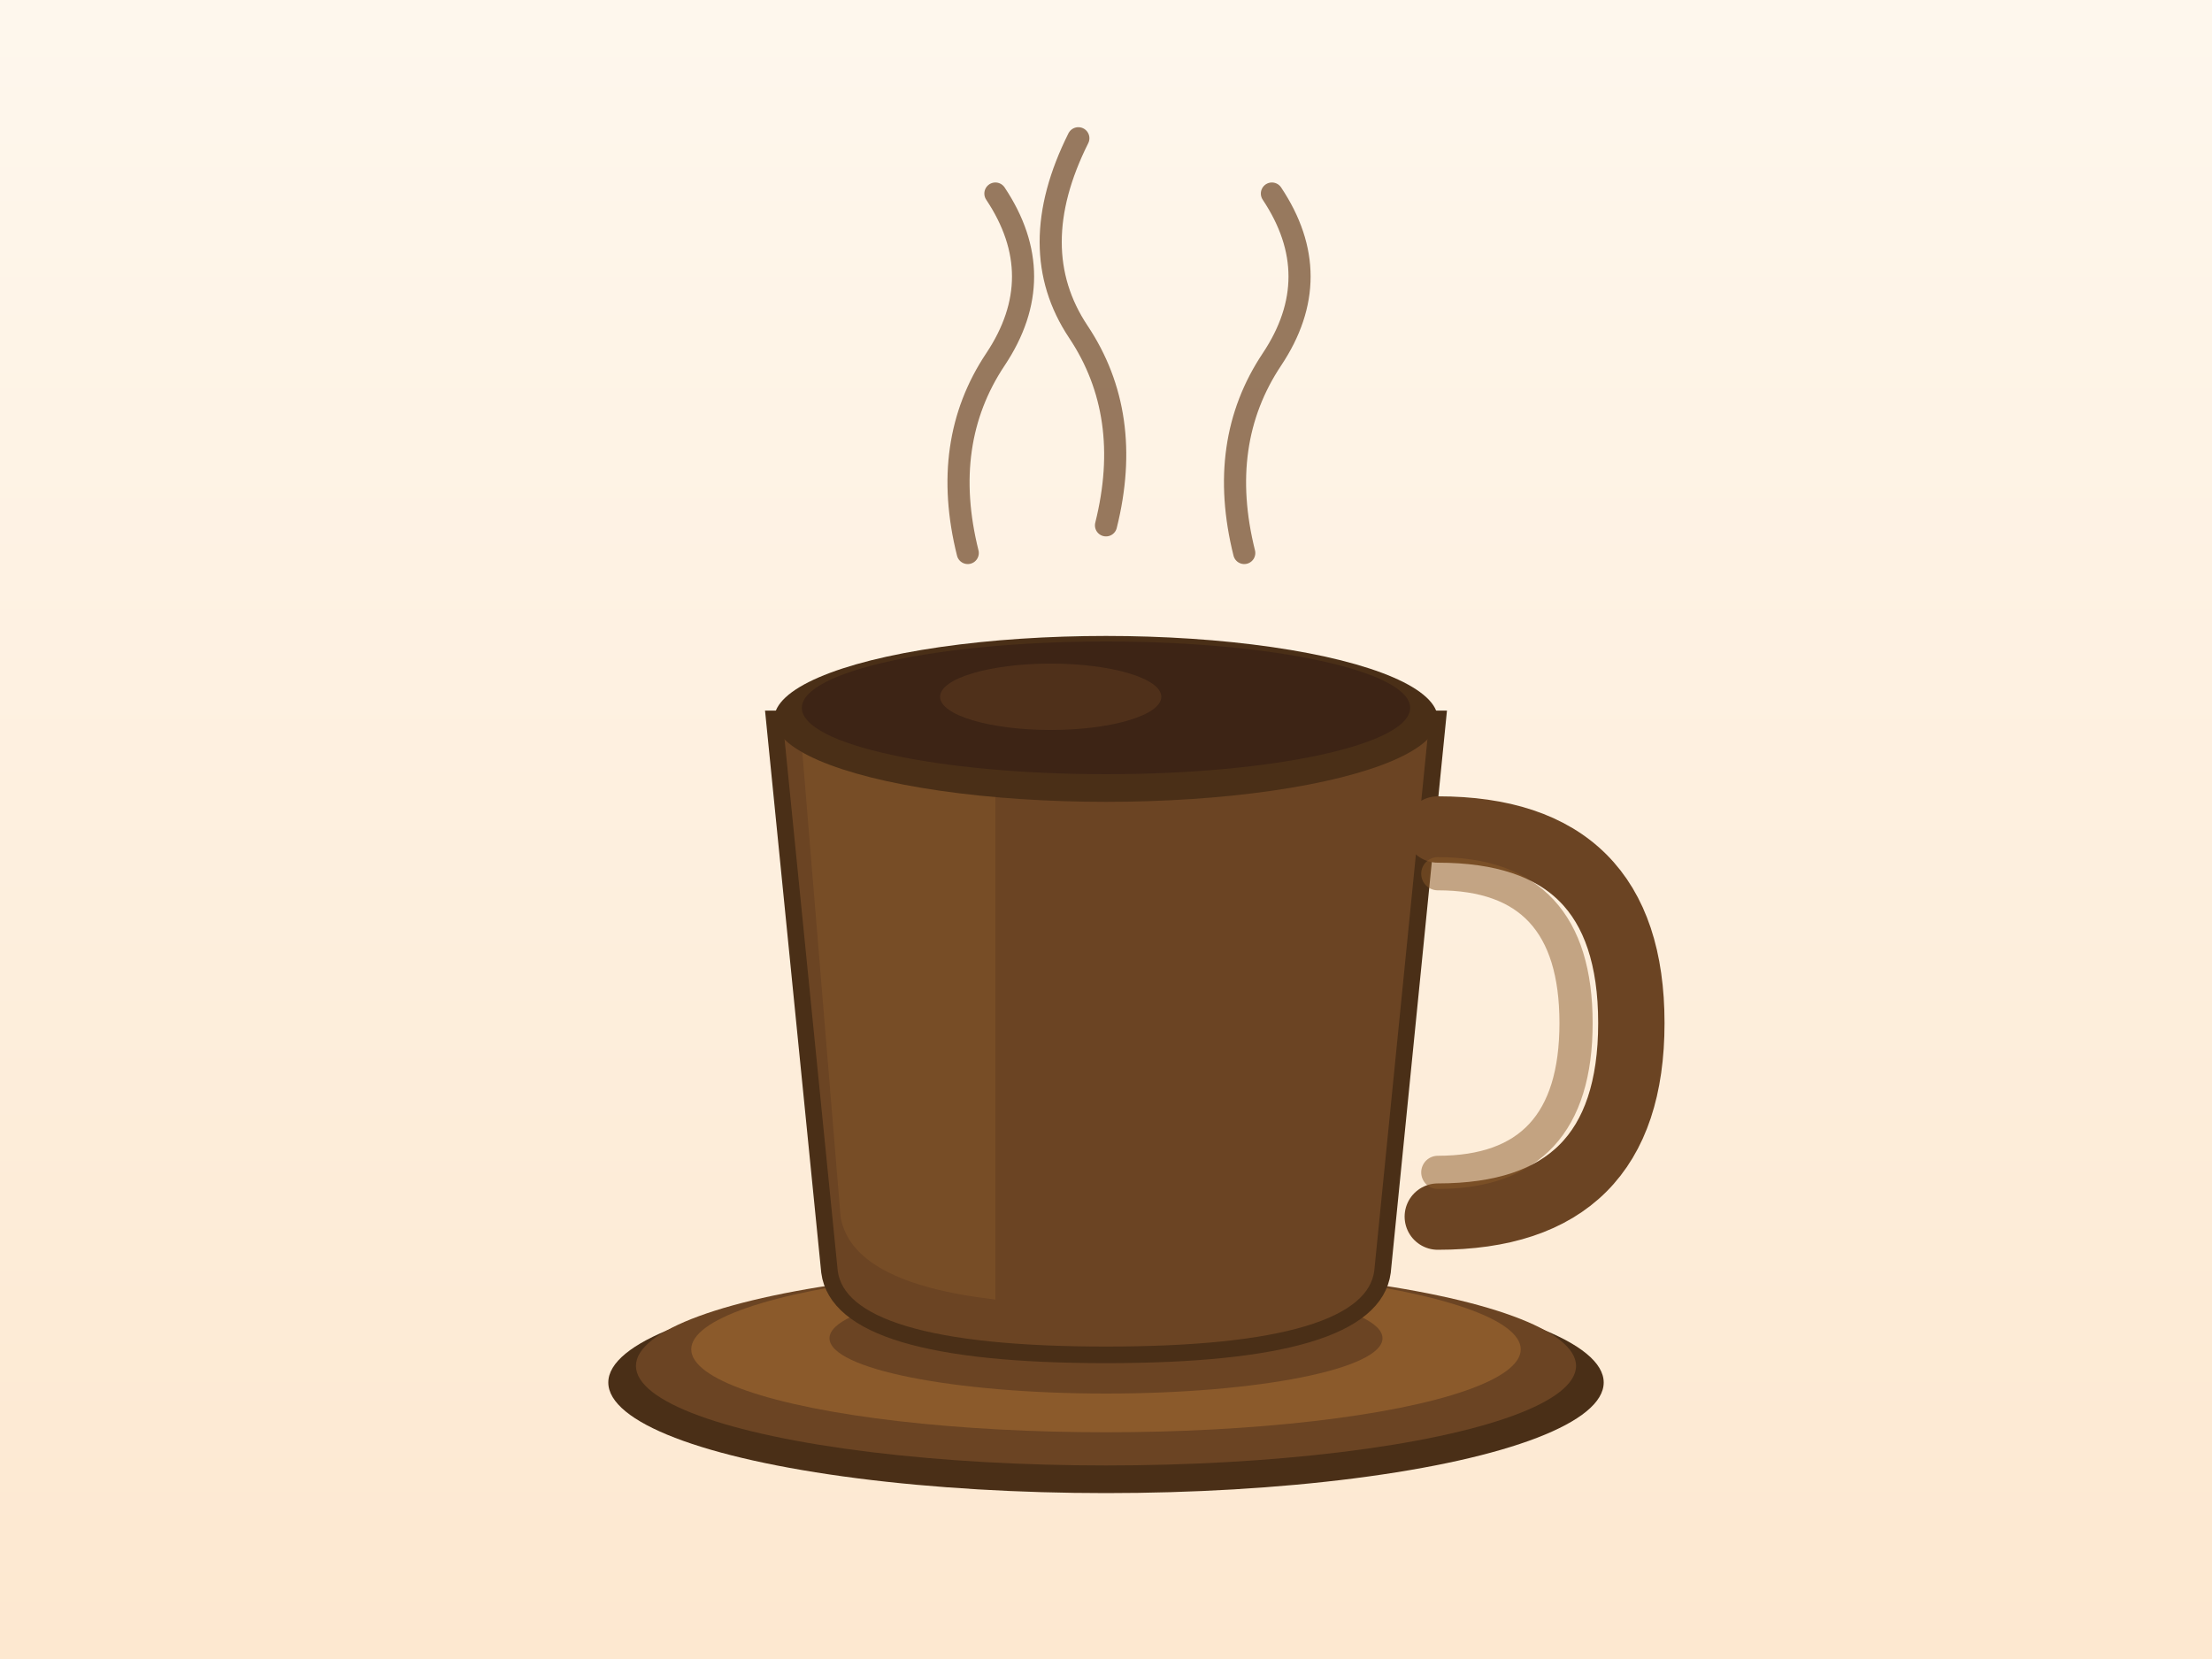 <svg xmlns="http://www.w3.org/2000/svg" viewBox="0 0 400 300">
  <rect x="0" y="0" width="400" height="300" fill="#808080" stroke="none"/>
  <defs>
    <linearGradient id="bgGrad" x1="0%" y1="0%" x2="0%" y2="100%">
      <stop offset="0%" style="stop-color:#FEF7ED"/>
      <stop offset="100%" style="stop-color:#FDE8D0"/>
    </linearGradient>
  </defs>

  <!-- Background -->
  <rect width="400" height="300" fill="url(#bgGrad)"/>

  <!-- Coffee cup - airport signage style -->
  <g transform="translate(200, 150)">
    <!-- Saucer/Plate -->
    <ellipse cx="0" cy="100" rx="90" ry="20" fill="#4A2F17"/>
    <ellipse cx="0" cy="97" rx="85" ry="18" fill="#6B4423"/>
    <ellipse cx="0" cy="94" rx="75" ry="15" fill="#8B5A2B"/>
    <ellipse cx="0" cy="92" rx="50" ry="10" fill="#6B4423"/>

    <!-- Cup body -->
    <path d="M-60 -20 L-50 80 Q-48 95 0 95 Q48 95 50 80 L60 -20 Z"
          fill="#6B4423" stroke="#4A2F17" stroke-width="3"/>

    <!-- Cup highlight -->
    <path d="M-55 -15 L-48 70 Q-46 82 -20 85 L-20 -15 Z"
          fill="#8B5A2B" opacity="0.4"/>

    <!-- Handle -->
    <path d="M60 0 Q95 0 95 35 Q95 70 60 70"
          fill="none" stroke="#6B4423" stroke-width="12" stroke-linecap="round"/>
    <path d="M60 8 Q85 8 85 35 Q85 62 60 62"
          fill="none" stroke="#8B5A2B" stroke-width="6" stroke-linecap="round" opacity="0.5"/>

    <!-- Coffee surface -->
    <ellipse cx="0" cy="-20" rx="60" ry="15" fill="#4A2F17"/>
    <ellipse cx="0" cy="-22" rx="55" ry="12" fill="#3D2415"/>
    <ellipse cx="-10" cy="-24" rx="20" ry="6" fill="#5C3A1E" opacity="0.6"/>

    <!-- Steam lines -->
    <g fill="none" stroke="#6B4423" stroke-width="4" stroke-linecap="round" opacity="0.7">
      <path d="M-25 -50 Q-30 -70 -20 -85 Q-10 -100 -20 -115">
        <animate attributeName="d"
                 values="M-25 -50 Q-30 -70 -20 -85 Q-10 -100 -20 -115;
                         M-25 -50 Q-20 -70 -30 -85 Q-20 -100 -25 -115;
                         M-25 -50 Q-30 -70 -20 -85 Q-10 -100 -20 -115"
                 dur="2s" repeatCount="indefinite"/>
      </path>
      <path d="M0 -55 Q5 -75 -5 -90 Q-15 -105 -5 -125">
        <animate attributeName="d"
                 values="M0 -55 Q5 -75 -5 -90 Q-15 -105 -5 -125;
                         M0 -55 Q-5 -75 5 -90 Q-5 -105 0 -125;
                         M0 -55 Q5 -75 -5 -90 Q-15 -105 -5 -125"
                 dur="2.5s" repeatCount="indefinite"/>
      </path>
      <path d="M25 -50 Q20 -70 30 -85 Q40 -100 30 -115">
        <animate attributeName="d"
                 values="M25 -50 Q20 -70 30 -85 Q40 -100 30 -115;
                         M25 -50 Q30 -70 20 -85 Q30 -100 25 -115;
                         M25 -50 Q20 -70 30 -85 Q40 -100 30 -115"
                 dur="2.2s" repeatCount="indefinite"/>
      </path>
    </g>
  </g>
</svg>
